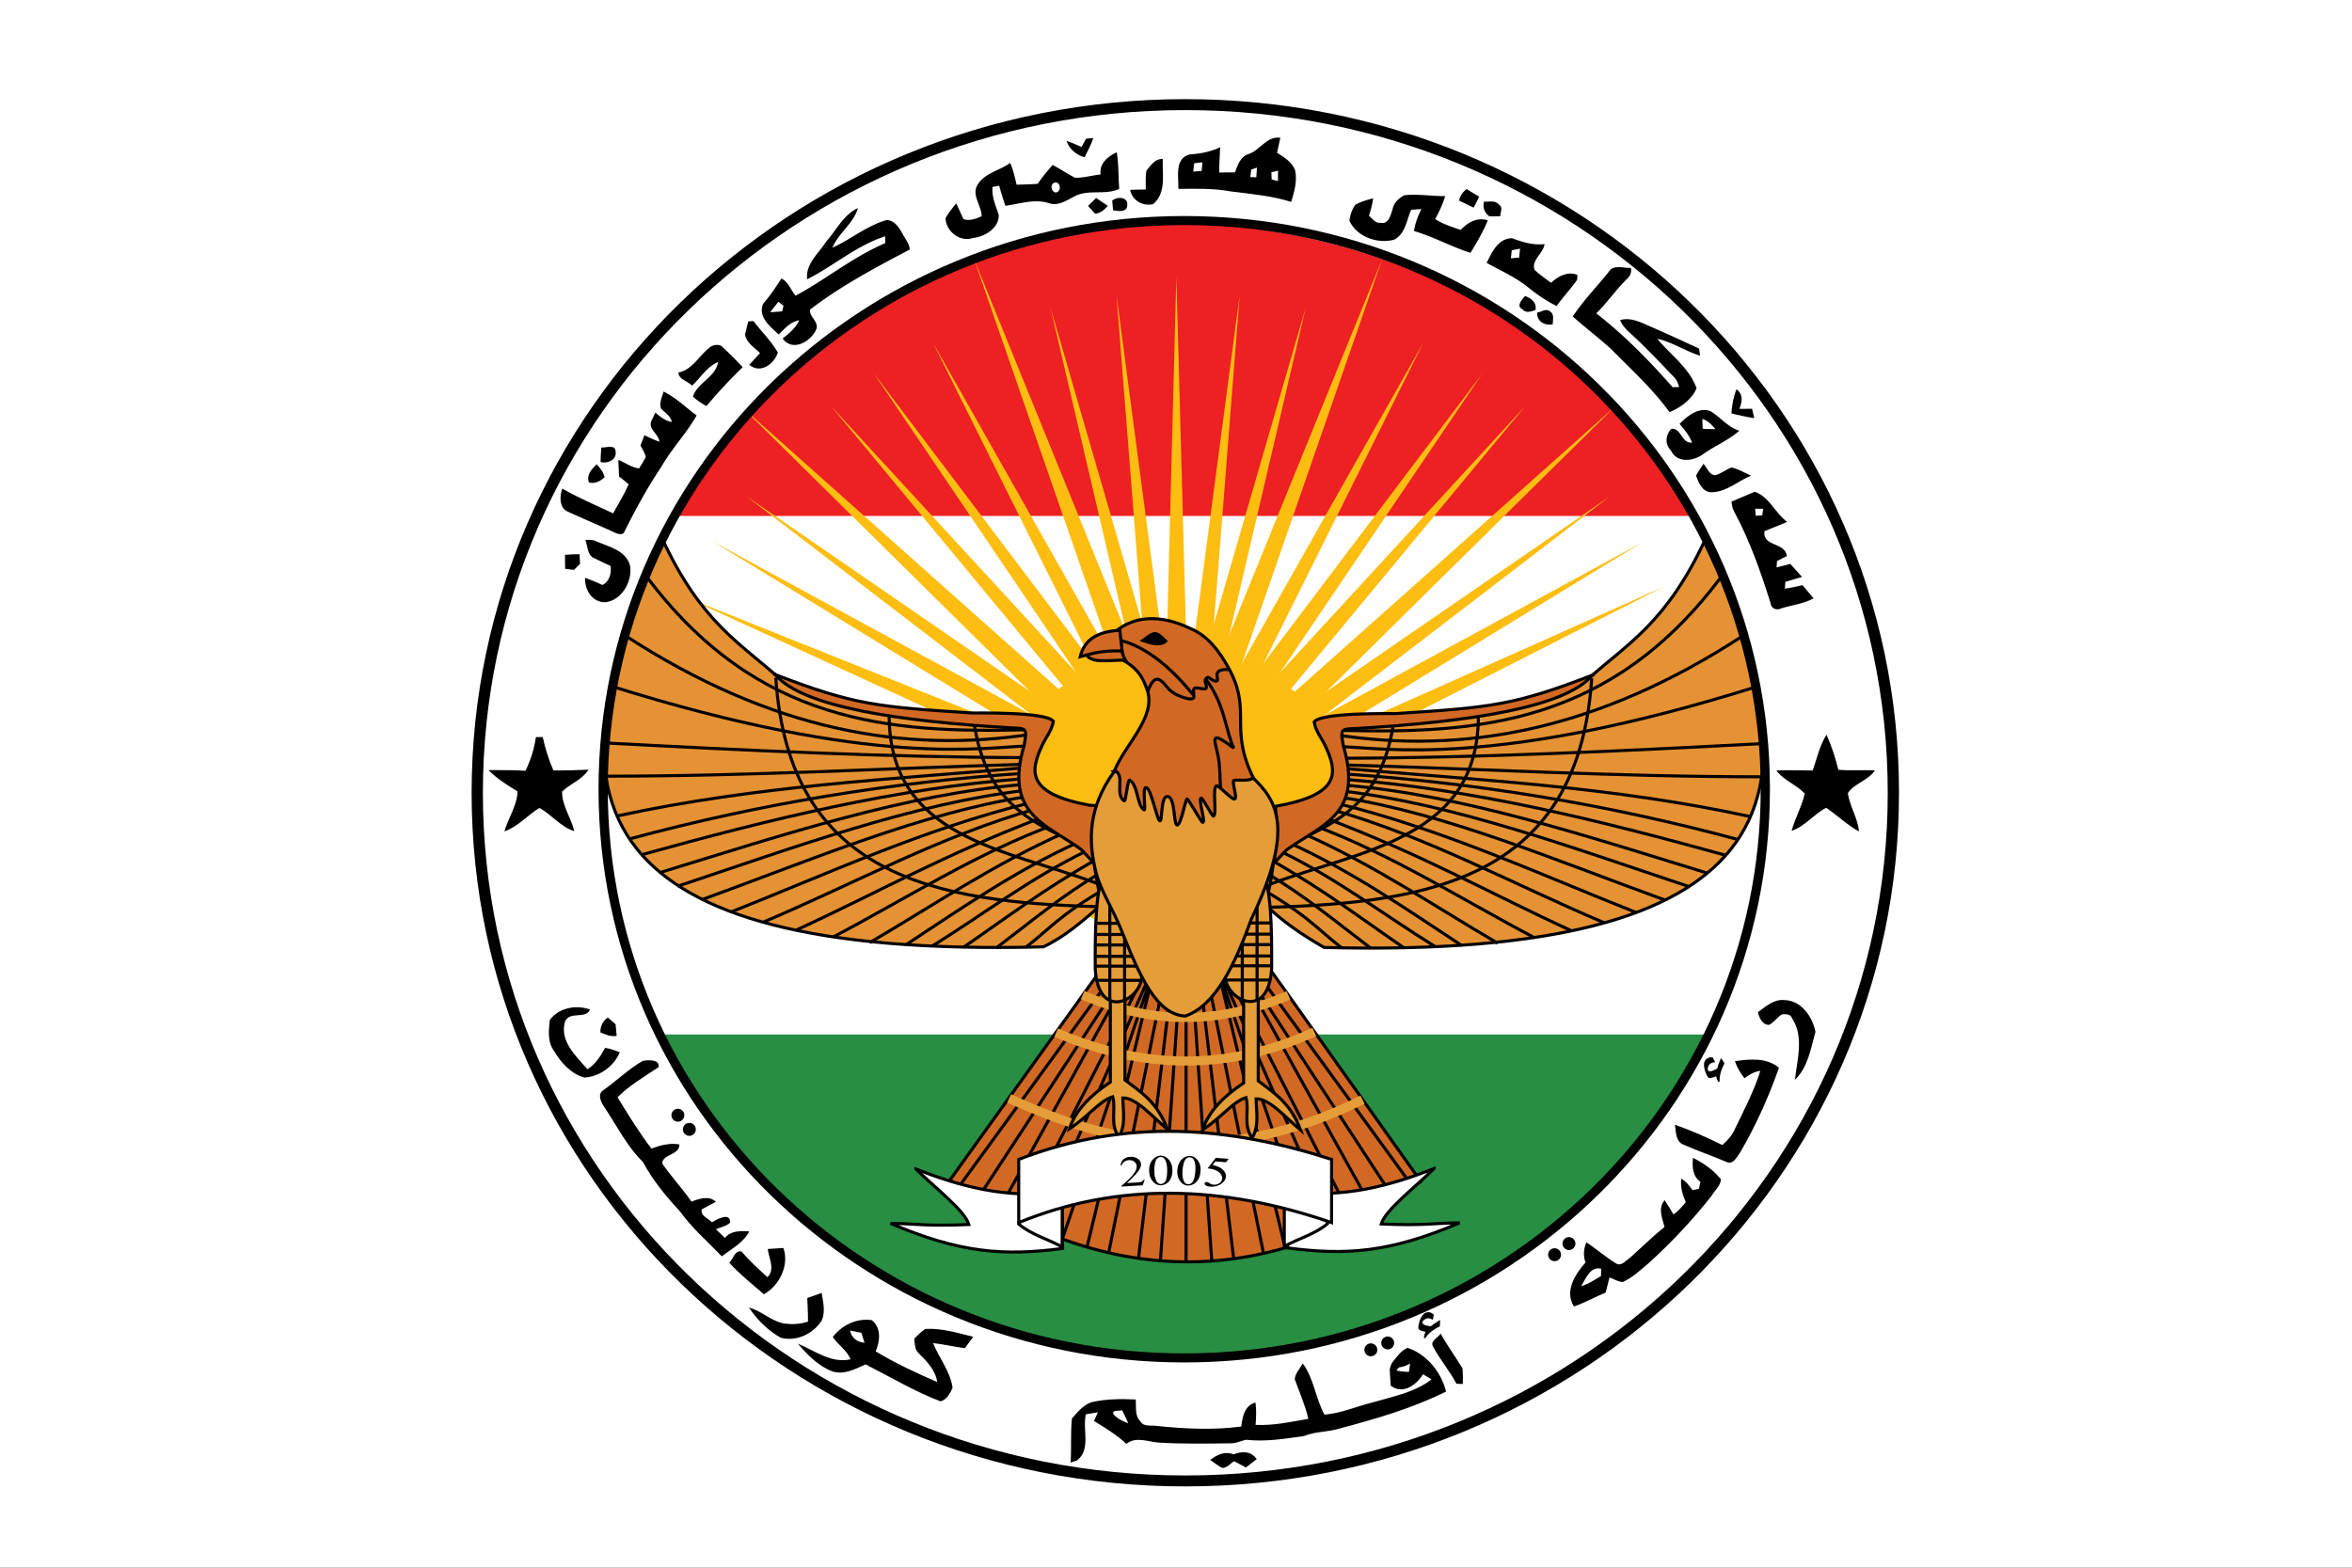 <svg xmlns="http://www.w3.org/2000/svg" width="3000" height="2000"><rect width="100%" height="100%" fill="#333333" stroke="none"/><svg viewBox="0 0 9 6" height="2000" width="3000"><path style="fill:#fff" d="M0 0h9v6H0z"/></svg><path transform="matrix(6.34 0 0 6.163 -3588.201 -8233.504)" d="M946.881 1500.066c0 78.673-63.778 142.45-142.451 142.45-78.674 0-142.451-63.777-142.451-142.45 0-78.674 63.777-142.451 142.45-142.451 78.674 0 142.452 63.777 142.452 142.45z" style="fill:#fff;stroke:#000;stroke-width:2.266;stroke-linecap:square;stroke-miterlimit:4;stroke-opacity:1;stroke-dasharray:none"/><path d="M2278.643 1375.695h-332.147c28.524-45.176 64.17-90.468 161.446-95.905 71.417-.37 124.548 34.52 149.955 65.293 9.222 11.17 16.013 21.994 20.746 30.612z" style="fill:#ed2024;fill-opacity:1;stroke:none" transform="matrix(3.889 0 0 3.889 -6706.932 -4691.845)"/><path d="M1946.458 1376.109h331.798c45.473 83.902 21.96 124.142 6.823 169.684h-344.307c-20.963-48.718-30.422-101.383 5.686-169.684z" style="fill:#fff;stroke:none" transform="matrix(3.889 0 0 3.889 -6706.932 -4691.845)"/><path d="M1940.323 1545.793h344.456c-29.61 50.326-66.462 96.593-167.589 106.838-70.868-1.09-128.889-38.639-155.662-72.737-9.688-12.339-16.292-24.501-21.205-34.101z" style="fill:#278e43;fill-opacity:1;stroke:none" transform="matrix(3.889 0 0 3.889 -6706.932 -4691.845)"/><g style="fill:#febd11;fill-opacity:1"><g style="fill:#febd11;fill-opacity:1"><path d="M749.233 331.67c10.472 1.935 19.372 10.978 25.292 18.376" style="fill:#febd11;fill-opacity:1;stroke:#000;stroke-width:1px;stroke-linecap:butt;stroke-linejoin:miter;stroke-opacity:1" transform="matrix(4.019 0 0 3.889 -1601.236 -478.536)"/><path d="M759.66 348.778c1.446-3.792 2.506-4.343 3.697-3.87.825.327 1.629 1.283 2.467 2.325 1.456 1.809 3.07 2.675 4.978 3.358.898.321 2.882 1.018 3.639.405.538-.435-.303-2.623.26-3.173.749-.729 3.84.823 3.968-.307.154-1.36-1.197-2.397.35-3.36.446-.277 2.085 1.685 3.071 1.15.77-.417-1.091-2.725 1.269-3.494.864-.281 1.835-.27 2.853-.183M758.097 332.067c3.942-3.004 4.088-3.105 7.396.204-1.231 1.22-3.658 1.192-7.396-.204z" style="fill:#febd11;fill-opacity:1;stroke:#000;stroke-width:1px;stroke-linecap:butt;stroke-linejoin:miter;stroke-opacity:1" transform="matrix(4.019 0 0 3.889 -1601.236 -478.536)"/><path d="M778.238 344.451c6.466 8.223 6.617 17.409 9.329 22.918-7.732-5.854-6.434-3.37-5.205 2.056.78 3.441.75 9.434.873 10.858" style="fill:#febd11;fill-opacity:1;stroke:#000;stroke-width:1px;stroke-linecap:butt;stroke-linejoin:miter;stroke-opacity:1" transform="matrix(4.019 0 0 3.889 -1601.236 -478.536)"/><path d="m707.59 208.162 46.563 138.828 7.182-2.394z" style="fill:#febd11;fill-opacity:1;stroke:none" transform="matrix(4.019 0 0 3.889 -1601.236 -478.536)"/><path d="m731.754 223.738 32.266 142.829 7.388-1.655z" style="fill:#febd11;fill-opacity:1;stroke:none" transform="matrix(4.019 0 0 3.889 -1601.236 -478.536)"/><path d="m752.76 219.881 11.078 146.009 7.55-.559z" style="fill:#febd11;fill-opacity:1;stroke:none" transform="matrix(4.019 0 0 3.889 -1601.236 -478.536)"/><path d="m771.754 213.807-3.7 146.382 7.568.205zM694.508 235.483l63.588 131.9 6.826-3.274z" style="fill:#febd11;fill-opacity:1;stroke:none" transform="matrix(4.019 0 0 3.889 -1601.236 -478.536)"/><path d="m675.726 245.505 80.181 122.524 6.343-4.134z" style="fill:#febd11;fill-opacity:1;stroke:none" transform="matrix(4.019 0 0 3.889 -1601.236 -478.536)"/><path d="m662.1 256.182 91.586 114.25 5.916-4.725zM633.645 256.368l102.471 104.599 5.418-5.288z" style="fill:#febd11;fill-opacity:1;stroke:none" transform="matrix(4.019 0 0 3.889 -1601.236 -478.536)"/><path d="m635.276 285.813 114.768 90.937 4.712-5.925z" style="fill:#febd11;fill-opacity:1;stroke:none" transform="matrix(4.019 0 0 3.889 -1601.236 -478.536)"/><path d="m624.935 300.856 123.775 78.236 4.057-6.392z" style="fill:#febd11;fill-opacity:1;stroke:none" transform="matrix(4.019 0 0 3.889 -1601.236 -478.536)"/><path d="m615.147 318.578 132.259 62.839 3.262-6.833z" style="fill:#febd11;fill-opacity:1;stroke:none" transform="matrix(4.019 0 0 3.889 -1601.236 -478.536)"/><path d="M795.376 331.726c-10.473 1.935-19.372 10.978-25.292 18.377" style="fill:#febd11;fill-opacity:1;stroke:#000;stroke-width:1px;stroke-linecap:butt;stroke-linejoin:miter;stroke-opacity:1" transform="matrix(4.019 0 0 3.889 -1601.236 -478.536)"/><path d="M784.95 348.834c-1.447-3.792-2.508-4.343-3.699-3.87-.824.327-1.628 1.284-2.467 2.326-1.455 1.808-3.069 2.674-4.977 3.357-.898.322-2.882 1.018-3.639.406-.538-.435.303-2.623-.261-3.174-.748-.729-3.84.823-3.967-.307-.154-1.36 1.197-2.397-.35-3.359-.447-.277-2.085 1.685-3.071 1.15-.77-.418 1.09-2.725-1.269-3.494-.864-.282-1.835-.27-2.854-.183M786.512 332.123c-3.942-3.004-4.088-3.104-7.397.204 1.232 1.22 3.659 1.192 7.397-.204z" style="fill:#febd11;fill-opacity:1;stroke:#000;stroke-width:1px;stroke-linecap:butt;stroke-linejoin:miter;stroke-opacity:1" transform="matrix(4.019 0 0 3.889 -1601.236 -478.536)"/><path d="m837.02 208.219-46.564 138.827-7.183-2.394z" style="fill:#febd11;fill-opacity:1;stroke:none" transform="matrix(4.019 0 0 3.889 -1601.236 -478.536)"/><path d="m812.855 223.794-32.266 142.83-7.388-1.655z" style="fill:#febd11;fill-opacity:1;stroke:none" transform="matrix(4.019 0 0 3.889 -1601.236 -478.536)"/><path d="M791.848 219.938 780.77 365.946l-7.55-.558z" style="fill:#febd11;fill-opacity:1;stroke:none" transform="matrix(4.019 0 0 3.889 -1601.236 -478.536)"/><path d="m850.101 235.54-63.588 131.9-6.826-3.275z" style="fill:#febd11;fill-opacity:1;stroke:none" transform="matrix(4.019 0 0 3.889 -1601.236 -478.536)"/><path d="m868.883 245.561-80.181 122.524-6.343-4.133z" style="fill:#febd11;fill-opacity:1;stroke:none" transform="matrix(4.019 0 0 3.889 -1601.236 -478.536)"/><path d="m882.51 256.239-91.588 114.25-5.916-4.725zM910.964 256.425 808.493 361.023l-5.418-5.288z" style="fill:#febd11;fill-opacity:1;stroke:none" transform="matrix(4.019 0 0 3.889 -1601.236 -478.536)"/><path d="m909.333 285.87-114.768 90.937-4.713-5.926z" style="fill:#febd11;fill-opacity:1;stroke:none" transform="matrix(4.019 0 0 3.889 -1601.236 -478.536)"/><path d="m919.674 300.913-123.776 78.236-4.057-6.393z" style="fill:#febd11;fill-opacity:1;stroke:none" transform="matrix(4.019 0 0 3.889 -1601.236 -478.536)"/><path d="m926.764 315.352-129.763 68.17-3.52-6.694z" style="fill:#febd11;fill-opacity:1;stroke:none" transform="matrix(4.019 0 0 3.889 -1601.236 -478.536)"/></g><path style="fill:#febd11;fill-opacity:1;stroke:none" d="M873.628 388.318c0 25.946-34.032 46.978-76.013 46.978-41.98 0-76.012-21.032-76.012-46.978 0-25.945 34.032-46.978 76.012-46.978 41.98 0 76.013 21.033 76.013 46.978z" transform="matrix(2.989 0 0 3.784 -885.75 -455.827)"/></g><path d="M640.613 344.73c-12.805-11.718-25.61-18.326-38.414-46.424-17.52 40.125-27.898 77.398-7.748 102.478 17.09 21.273 56.144 33.774 131.43 31.806 6.939-3.323 13.019-8.651 19.051-14.09-3.158-11.718-3.344-20.877-3.563-31.336-10.48 5.935-13.848-4.134-19.88-8.206l1.733-15.72-3.12-4.623c-31.473.64-58.491-3.436-79.49-13.886z" style="fill:#e59234;fill-opacity:1;stroke:#000;stroke-width:1px;stroke-linecap:butt;stroke-linejoin:miter;stroke-opacity:1" transform="matrix(3.937 0 0 3.889 -1526.953 -474.386)"/><path d="M703.383 358.95c4.15 27.874 20.195 33.328 35.308 40.54M639.19 344.282c4.206 65.24 51.69 73.675 104.49 75.13" style="fill:none;stroke:#000;stroke-width:1px;stroke-linecap:butt;stroke-linejoin:miter;stroke-opacity:1" transform="matrix(3.937 0 0 3.889 -1526.953 -474.386)"/><path d="M675.921 355.845c-.524 41.148 37.726 44.569 67.674 56.068" style="fill:none;stroke:#000;stroke-width:1px;stroke-linecap:butt;stroke-linejoin:miter;stroke-opacity:1" transform="matrix(3.937 0 0 3.889 -1526.953 -474.386)"/><path d="M596.886 310.53c36.096 49.216 79.476 51.924 123.446 50.859" style="fill:none;stroke:#000;stroke-width:1px;stroke-linecap:butt;stroke-linejoin:miter;stroke-opacity:1" transform="matrix(3.937 0 0 3.889 -1526.953 -474.386)"/><path d="M589.951 330.18c47.849 31.69 91.383 39.06 132.462 32.596" style="fill:none;stroke:#000;stroke-width:1px;stroke-linecap:butt;stroke-linejoin:miter;stroke-opacity:1" transform="matrix(3.937 0 0 3.889 -1526.953 -474.386)"/><path d="M585.097 346.825c86.19 27.504 122.184 20.092 135.698 19.88" style="fill:none;stroke:#000;stroke-width:1px;stroke-linecap:butt;stroke-linejoin:miter;stroke-opacity:1" transform="matrix(3.937 0 0 3.889 -1526.953 -474.386)"/><path d="M582.91 365.653c46.81 2.502 93.43 4.79 138.116 4.867M583.891 376.605c48.09-.011 90.998-2.614 136.492-3.924M587.65 389.682c45.689-10.001 88.656-12.019 132.243-15.856M591.737 397.201c42.497-11.626 85.223-18.669 128.156-21.577" style="fill:none;stroke:#000;stroke-width:1px;stroke-linecap:butt;stroke-linejoin:miter;stroke-opacity:1" transform="matrix(3.937 0 0 3.889 -1526.953 -474.386)"/><path d="M595.497 402.432c41.41-11.61 82.822-22.011 124.232-25.01" style="fill:none;stroke:#000;stroke-width:1px;stroke-linecap:butt;stroke-linejoin:miter;stroke-opacity:1" transform="matrix(3.937 0 0 3.889 -1526.953 -474.386)"/><path d="M601.741 408.201c39.738-12.35 79.646-25.758 117.898-28.896" style="fill:none;stroke:#000;stroke-width:1px;stroke-linecap:butt;stroke-linejoin:miter;stroke-opacity:1" transform="matrix(3.937 0 0 3.889 -1526.953 -474.386)"/><path d="M607.405 412.709c38.018-12.854 76.334-27.147 112.58-31.44M615.265 417.101c35.414-13.012 71.388-28.545 105.067-33.75M624.627 421.176c31.843-12.744 62.117-27.104 97.092-35.861M635.133 424.485c29.6-12.671 57.583-28.365 88.551-37.205M645.895 427.042c26.581-12.33 46.958-24.348 79.754-36.988M657.685 429.411c23.778-12.665 46.623-27.57 71.779-36.93M669.628 431.201c20.696-12.247 39.847-25.564 63.097-36.043M681.315 431.937c17.974-11.964 35.556-24.37 55.893-33.676M689.979 432.264c16.718-10.505 31.234-21.906 49.693-31.058M699.95 432.754c13.757-9.53 25.888-18.958 42.828-28.688" style="fill:none;stroke:#000;stroke-width:1px;stroke-linecap:butt;stroke-linejoin:miter;stroke-opacity:1" transform="matrix(3.937 0 0 3.889 -1526.953 -474.386)"/><path d="M639.018 343.27c8.751 10.66 40.109 15.294 75.982 17.454 5.504.273 5.694-.1 4.627 5.846-6.522 22.358 7.072 25.79 18.207 33.856.729.527 3.7 4.022 4.402 4.596-1.279-6.884 5.318-13.117 5.548-18.493-.748-.004-6.807-.357-7.139-.42-20.241-3.893-19.253-10.998-14.923-20.105 1.02-2.146 2.86-4.326 3.395-7.39-2.126-3.234-25.657-2.698-26.334-2.743-31.014-2.03-38.326-2.679-63.765-12.6z" style="fill:#d16925;fill-opacity:1;stroke:#000;stroke-width:1px;stroke-linecap:butt;stroke-linejoin:miter;stroke-opacity:1" transform="matrix(3.937 0 0 3.889 -1526.953 -474.386)"/><path d="M710.657 432.918c11.144-8.54 21.647-17.481 34.409-25.01M720.056 432.836c8.767-6.842 11.357-11.326 30.976-22.313" style="fill:none;stroke:#000;stroke-width:1px;stroke-linecap:butt;stroke-linejoin:miter;stroke-opacity:1" transform="matrix(3.937 0 0 3.889 -1526.953 -474.386)"/><path d="M640.613 344.73c-12.805-11.718-25.61-18.326-38.414-46.424-17.52 40.125-27.898 77.398-7.748 102.478 17.09 21.273 56.144 33.774 131.43 31.806 7.145-4.167 13.748-8.696 19.051-14.09-3.158-11.718-3.344-20.877-3.563-31.336-10.48 5.935-13.848-4.134-19.88-8.206l1.733-15.72-3.12-4.623c-31.473.64-58.491-3.436-79.49-13.886z" style="fill:#e59234;fill-opacity:1;stroke:#000;stroke-width:1px;stroke-linecap:butt;stroke-linejoin:miter;stroke-opacity:1" transform="matrix(-3.937 0 0 3.889 4546.742 -473.591)"/><path d="M703.383 358.95c4.15 27.874 20.195 33.328 35.308 40.54M639.19 344.282c4.206 65.24 51.69 73.675 104.49 75.13" style="fill:none;stroke:#000;stroke-width:1px;stroke-linecap:butt;stroke-linejoin:miter;stroke-opacity:1" transform="matrix(-3.937 0 0 3.889 4546.742 -473.591)"/><path d="M675.921 355.845c-.524 41.148 37.726 44.569 67.674 56.068" style="fill:none;stroke:#000;stroke-width:1px;stroke-linecap:butt;stroke-linejoin:miter;stroke-opacity:1" transform="matrix(-3.937 0 0 3.889 4546.742 -473.591)"/><path d="M596.886 310.53c36.096 49.216 79.476 51.924 123.446 50.859" style="fill:none;stroke:#000;stroke-width:1px;stroke-linecap:butt;stroke-linejoin:miter;stroke-opacity:1" transform="matrix(-3.937 0 0 3.889 4546.742 -473.591)"/><path d="M589.951 330.18c47.849 31.69 91.383 39.06 132.462 32.596" style="fill:none;stroke:#000;stroke-width:1px;stroke-linecap:butt;stroke-linejoin:miter;stroke-opacity:1" transform="matrix(-3.937 0 0 3.889 4546.742 -473.591)"/><path d="M585.097 346.825c86.19 27.504 122.184 20.092 135.698 19.88" style="fill:none;stroke:#000;stroke-width:1px;stroke-linecap:butt;stroke-linejoin:miter;stroke-opacity:1" transform="matrix(-3.937 0 0 3.889 4546.742 -473.591)"/><path d="M582.91 365.653c46.81 2.502 93.43 4.79 138.116 4.867M583.891 376.605c48.09-.011 90.998-2.614 136.492-3.924M587.65 389.682c45.689-10.001 88.656-12.019 132.243-15.856M591.737 397.201c42.497-11.626 85.223-18.669 128.156-21.577" style="fill:none;stroke:#000;stroke-width:1px;stroke-linecap:butt;stroke-linejoin:miter;stroke-opacity:1" transform="matrix(-3.937 0 0 3.889 4546.742 -473.591)"/><path d="M595.497 402.432c41.41-11.61 82.822-22.011 124.232-25.01" style="fill:none;stroke:#000;stroke-width:1px;stroke-linecap:butt;stroke-linejoin:miter;stroke-opacity:1" transform="matrix(-3.937 0 0 3.889 4546.742 -473.591)"/><path d="M601.741 408.201c39.738-12.35 79.646-25.758 117.898-28.896" style="fill:none;stroke:#000;stroke-width:1px;stroke-linecap:butt;stroke-linejoin:miter;stroke-opacity:1" transform="matrix(-3.937 0 0 3.889 4546.742 -473.591)"/><path d="M607.405 412.709c38.018-12.854 76.334-27.147 112.58-31.44M615.265 417.101c35.414-13.012 71.388-28.545 105.067-33.75M624.627 421.176c31.843-12.744 62.117-27.104 97.092-35.861M635.133 424.485c29.6-12.671 57.583-28.365 88.551-37.205M645.895 427.042c26.581-12.33 46.958-24.348 79.754-36.988M657.685 429.411c23.778-12.665 46.623-27.57 71.779-36.93M669.628 431.201c20.696-12.247 39.847-25.564 63.097-36.043M681.315 431.937c17.974-11.964 35.556-24.37 55.893-33.676M689.979 432.264c16.718-10.505 31.234-21.906 49.693-31.058M699.95 432.754c13.757-9.53 25.888-18.958 42.828-28.688" style="fill:none;stroke:#000;stroke-width:1px;stroke-linecap:butt;stroke-linejoin:miter;stroke-opacity:1" transform="matrix(-3.937 0 0 3.889 4546.742 -473.591)"/><path d="M639.018 343.27c8.751 10.66 40.109 15.294 75.982 17.454 5.504.273 5.694-.1 4.627 5.846-6.522 22.358 7.072 25.79 18.207 33.856.729.527 3.7 4.022 4.402 4.596-1.279-6.884-.808-13.349-.578-18.724-21.286-3.85-20.337-11.038-15.936-20.294 1.02-2.146 2.86-4.326 3.395-7.39-2.126-3.234-25.657-2.698-26.334-2.743-31.014-2.03-38.326-2.679-63.765-12.6z" style="fill:#d16925;fill-opacity:1;stroke:#000;stroke-width:1px;stroke-linecap:butt;stroke-linejoin:miter;stroke-opacity:1" transform="matrix(-3.937 0 0 3.889 4546.742 -473.591)"/><path d="M710.657 432.918c11.144-8.54 21.647-17.481 34.409-25.01M720.056 432.836c8.767-6.842 11.357-11.326 30.976-22.313" style="fill:none;stroke:#000;stroke-width:1px;stroke-linecap:butt;stroke-linejoin:miter;stroke-opacity:1" transform="matrix(-3.937 0 0 3.889 4546.742 -473.591)"/><path d="m695.597 509.108 56.943-80.284 39.018.079 56.612 80.667c-48.768 34.171-99.49 36.245-152.573-.462z" style="fill:#d16925;fill-opacity:1;stroke:#000;stroke-width:1px;stroke-linecap:butt;stroke-linejoin:miter;stroke-opacity:1" transform="matrix(3.937 0 0 3.889 -1526.953 -474.386)"/><path d="M772.115 535.924V435.595M780.437 535.808l-6.111-89.731M787.567 535.164l-11.443-96.607M797.21 533.203l-19.615-97.915M804.24 531.404l-22.558-94.481M845.433 511.135l-62.607-87.126M839.711 515.548l-59.99-92.847M833.173 519.799 776.94 416.98M826.307 522.577 774.49 419.76M820.26 525.52 774 419.595M812.25 528.789l-36.29-108.213M763.808 535.536l6.11-89.732M756.678 534.892l11.443-96.607M747.034 532.93l19.615-97.914M740.005 531.132l22.558-94.482M698.812 510.863l62.607-87.126M704.533 515.276l59.991-92.847M711.358 519.118l55.945-102.41M717.937 522.305l51.818-102.818M723.985 525.247l46.26-105.924M731.995 528.517l36.289-108.213" style="fill:none;stroke:#000;stroke-width:1px;stroke-linecap:butt;stroke-linejoin:miter;stroke-opacity:1" transform="matrix(3.937 0 0 3.889 -1526.953 -474.386)"/><path style="fill:none;stroke:#e59d39;stroke-width:3;stroke-linecap:butt;stroke-linejoin:miter;stroke-miterlimit:4;stroke-opacity:1;stroke-dasharray:none" d="M1156.44 925.951c23.86 10.211 51.65 14.515 83.647-.235M1165.037 913.636c18.437 7.895 40.008 11.486 66.662.068M1141.213 947.524c32.585 14.964 68.733 23.397 114.492.414" transform="matrix(3.937 0 0 3.889 -3205.814 -2283.595)"/><path style="fill:#e59d39;fill-opacity:1;stroke:#000;stroke-width:1px;stroke-linecap:butt;stroke-linejoin:miter;stroke-opacity:1" d="M1174.004 914.886v27.279c-6.712 4.53-11.449 9.553-13.234 15.315 5.999-3.897 9.724-9.18 14.011-10.509 1.139 4.254-1.037 8.97 1.998 13.225 2.292-3.906 1.372-8.326 1.27-12.83 4.347-.095 9.54 6.156 14.45 10.287-3.317-8.99-8.663-12.228-13.756-16.182v-29.706z" transform="matrix(3.937 0 0 3.889 -3205.814 -2283.595)"/><path d="M1763.145 418.356c-3.828 6.6-3.789 21.105-3.76 34 1.002 17.574 15.13 10.278 15.067 2.215-.037-4.8.148-11.211.404-15.77l-2.72-20.609z" style="fill:#e59d39;fill-opacity:1;stroke:#000;stroke-width:1px;stroke-linecap:butt;stroke-linejoin:miter;stroke-opacity:1" transform="matrix(3.937 0 0 3.889 -5529.7 -523.147)"/><path d="M1759.467 444.51h15.12M1759.304 451.457h14.956M1759.957 456.116h14.385M1759.794 437.4h14.712M1759.538 441.073h15.141M1759.422 448.24h14.853M1764.103 462.63v-44.27M1768.9 462.514V418.36" style="fill:none;stroke:#000;stroke-width:1px;stroke-linecap:butt;stroke-linejoin:miter;stroke-opacity:1" transform="matrix(3.937 0 0 3.889 -5529.7 -523.147)"/><path style="fill:#e59d39;fill-opacity:1;stroke:#000;stroke-width:1px;stroke-linecap:butt;stroke-linejoin:miter;stroke-opacity:1" d="M1217.184 915.178v27.278c-6.713 4.53-11.45 9.554-13.235 15.316 6-3.897 9.724-9.18 14.011-10.509 1.139 4.254-1.036 8.97 1.998 13.225 2.293-3.906 1.372-8.326 1.271-12.83 4.346-.095 9.539 6.156 14.448 10.287-3.316-8.99-8.661-12.228-13.754-16.182v-29.706z" transform="matrix(3.937 0 0 3.889 -3205.814 -2283.595)"/><path d="M1763.145 418.356c-3.828 6.6-3.789 21.105-3.76 34 1.002 17.574 15.13 10.278 15.067 2.215-.037-4.8.148-11.211.404-15.77l-2.72-20.609z" style="fill:#e59d39;fill-opacity:1;stroke:#000;stroke-width:1px;stroke-linecap:butt;stroke-linejoin:miter;stroke-opacity:1" transform="matrix(-3.937 0 0 3.889 8548.684 -523.596)"/><path d="M1759.467 444.51h15.12M1759.304 451.457h14.956M1759.957 456.116h14.385M1759.794 437.4h14.712M1759.538 441.073h15.141M1759.422 448.24h14.853M1764.103 462.63v-44.27M1768.9 462.514V418.36" style="fill:none;stroke:#000;stroke-width:1px;stroke-linecap:butt;stroke-linejoin:miter;stroke-opacity:1" transform="matrix(-3.937 0 0 3.889 8548.684 -523.596)"/><path style="fill:#e59d39;fill-opacity:1;stroke:#000;stroke-width:1px;stroke-linecap:butt;stroke-linejoin:miter;stroke-opacity:1" d="M1175.175 840.402h42.986c8.6 8.037 16.87 15.868 1.583 48.19-5.452 15.18-11.656 28.427-21.441 31.907-9.399-.421-14.802-13.154-20.891-28.546-2.578-6.516-6.666-12.831-8.104-18.76-2.476-10.212-2.554-20.976 5.867-32.79z" transform="matrix(3.937 0 0 3.889 -3205.814 -2283.595)"/><path style="fill:#d16925;fill-opacity:1;stroke:#000;stroke-width:1px;stroke-linecap:butt;stroke-linejoin:miter;stroke-opacity:1" d="M1175.378 839.981c3.242-8.41 13.776-17.698 10.517-26.603-1.28-3.5-2.611-7.172-9.432-10.477l-1.427-7.942c7.841-7.28 17.774-5.024 24.69-1.683 5.937 2.404 9.602 7.666 12.444 12.769 7.997 14.495.03 19.65 8.201 36.388-1.866 1.11-3.971.512-6.236.744-1.02.105 1.186 5.755.163 6.134-.931.346-5.099-4.586-5.9-4.314-1.416.48.17 8.858-.895 9.9-.484.472-3.396-5.953-4.081-5.863-1.037.135 1.586 7.9.51 7.927-.456.01-4.593-7.672-5.056-7.682-.528-.011-1.994 8.789-3.26 8.557-1.136-.21-.588-8.603-2.806-9.31-2.717-.865-1.787 8.624-2.807 7.93-.944-.644-2.666-9.885-4.167-10.816-1.755-1.088-.136 7.662-.901 7.223-2.308-1.327-1.96-8.35-4.689-9.75-.625-.322-1.204 7.186-1.751 6.806-3.212-2.229.51-8.528-3.117-9.938z" transform="matrix(3.937 0 0 3.889 -3205.814 -2283.595)"/><path style="fill:#d16925;fill-opacity:1;stroke:#000;stroke-width:1px;stroke-linecap:butt;stroke-linejoin:miter;stroke-opacity:1" d="M1166.209 801.72c1.14 3.326 8.074 1.914 12.71 2.043-1.089-1.798-1.268-3.423-1.39-4.904z" transform="matrix(3.937 0 0 3.889 -3205.814 -2283.595)"/><path style="fill:none;stroke:#000;stroke-width:1px;stroke-linecap:butt;stroke-linejoin:miter;stroke-opacity:1" d="M1175.688 796.915c10.473 1.935 19.372 10.978 25.292 18.377" transform="matrix(3.937 0 0 3.889 -3205.814 -2283.595)"/><path style="fill:#d16925;fill-opacity:1;stroke:#000;stroke-width:1px;stroke-linecap:butt;stroke-linejoin:miter;stroke-opacity:1" d="M1164.247 802.619c3.778-1.046 7.028-2.109 13.568-1.88l-.736-6.784c-6.622.348-11.429 2.662-12.832 8.664z" transform="matrix(3.937 0 0 3.889 -3205.814 -2283.595)"/><path style="fill:none;stroke:#000;stroke-width:1px;stroke-linecap:butt;stroke-linejoin:miter;stroke-opacity:1" d="M1186.115 814.023c1.446-3.791 2.507-4.343 3.698-3.87.824.327 1.628 1.284 2.467 2.326 1.456 1.808 3.069 2.675 4.977 3.358.899.321 2.882 1.017 3.639.405.538-.435-.303-2.623.261-3.173.748-.73 3.84.823 3.968-.308.153-1.36-1.198-2.397.35-3.359.446-.277 2.085 1.685 3.07 1.15.771-.417-1.09-2.725 1.27-3.494.863-.282 1.835-.27 2.853-.183" transform="matrix(3.937 0 0 3.889 -3205.814 -2283.595)"/><path style="fill:#000;stroke:#000;stroke-width:1px;stroke-linecap:butt;stroke-linejoin:miter;stroke-opacity:1" d="M1184.552 797.312c3.942-3.004 4.088-3.104 7.397.205-1.232 1.219-3.659 1.191-7.397-.205z" transform="matrix(3.937 0 0 3.889 -3205.814 -2283.595)"/><path style="fill:none;stroke:#000;stroke-width:1px;stroke-linecap:butt;stroke-linejoin:miter;stroke-opacity:1" d="M1204.694 809.697c6.466 8.223 6.617 17.408 9.328 22.918-7.732-5.854-6.434-3.37-5.205 2.055.78 3.442.75 9.435.873 10.858" transform="matrix(3.937 0 0 3.889 -3205.814 -2283.595)"/><path d="M2194.959 1589.774c-13.981 5.435-29.347 9.966-47.939 7.481l-.15 18.555c19.168 2.522 33.65 1.524 56.436-8.23-8.618.076-11.52 1.007-25.689.375 1.375-4.628 11.092-12.028 17.342-18.18zM2025.016 1589.956c13.981 5.436 29.347 9.966 47.938 7.481l.152 18.556c-19.17 2.52-33.65 1.523-56.437-8.23 8.618.075 11.52 1.006 25.689.374-1.375-4.628-11.093-12.028-17.342-18.18z" style="fill:#fff;stroke:#000;stroke-width:1.006px;stroke-linecap:butt;stroke-linejoin:miter;stroke-opacity:1" transform="matrix(3.889 0 0 3.889 -6706.932 -4691.845)"/><path d="M2058.778 1608.036c3.983 3.388 9.278 4.787 14.185 7.436v-14.17c-5.192.334-13.798 1.666-14.185 6.734zM2160 1607.854c-3.984 3.388-9.28 4.787-14.186 7.436v-14.17c5.192.334 13.798 1.666 14.185 6.734z" style="fill:#fff;stroke:#000;stroke-width:1px;stroke-linecap:butt;stroke-linejoin:miter;stroke-opacity:1" transform="matrix(3.889 0 0 3.889 -6706.932 -4691.845)"/><path d="M2058.709 1586.773c35.981-13.883 69.761-10.567 102.613 0v20.73c-35.857-12.374-70.184-13.294-102.613 0z" style="fill:#fff;fill-opacity:1;stroke:#000;stroke-width:1.006;stroke-opacity:1" transform="matrix(3.889 0 0 3.889 -6706.932 -4691.845)"/><g style="font-size:14.145px;font-style:normal;font-weight:400;line-height:125%;letter-spacing:0;word-spacing:0;fill:#000;fill-opacity:1;stroke:none;font-family:Sans"><path style="font-size:16px;fill:#000;font-family:Times new Roman;-inkscape-font-specification:Times new Roman" d="m2048.51 1929.671-.594 2.087-6.233.45-.021-.288c1.713-1.805 2.905-3.265 3.577-4.378.671-1.114.976-2.11.912-2.988-.048-.67-.293-1.206-.735-1.607-.441-.402-.948-.582-1.519-.54a2.31 2.31 0 0 0-1.366.556c-.39.334-.664.801-.819 1.402l-.288.021c.06-.97.34-1.732.841-2.285.5-.553 1.154-.859 1.959-.917.857-.062 1.593.162 2.206.671.614.51.948 1.138 1.002 1.886a3.769 3.769 0 0 1-.258 1.633c-.324.869-.883 1.805-1.678 2.807-1.191 1.507-1.937 2.417-2.239 2.73l2.759-.198c.56-.041.953-.09 1.176-.148.223-.058.42-.157.593-.297.173-.14.318-.332.437-.576zM2049.837 1926.418c-.014-1.208.155-2.25.51-3.127.353-.877.83-1.533 1.429-1.967.465-.344.947-.52 1.447-.525.812-.01 1.546.395 2.202 1.216.82 1.016 1.24 2.402 1.261 4.157.015 1.229-.15 2.275-.494 3.139-.343.863-.788 1.492-1.333 1.887-.544.394-1.072.595-1.582.6-1.01.013-1.859-.573-2.545-1.758-.58-.998-.878-2.206-.895-3.622zm1.533.177c.018 1.458.212 2.646.582 3.563.306.773.754 1.156 1.342 1.148.281 0 .571-.133.87-.389.3-.256.524-.682.673-1.278.229-.898.333-2.162.314-3.793-.014-1.208-.152-2.214-.411-3.018-.195-.597-.442-1.019-.742-1.265a1.195 1.195 0 0 0-.777-.249c-.354 0-.667.167-.94.488-.369.437-.616 1.12-.74 2.048a18.955 18.955 0 0 0-.17 2.745zM2058.14 1926.363c.056-1.207.286-2.238.69-3.093.404-.854.918-1.481 1.541-1.88.484-.317.976-.464 1.475-.44.812.036 1.521.484 2.128 1.34.76 1.063 1.099 2.47 1.019 4.224-.056 1.228-.282 2.263-.675 3.105-.393.842-.873 1.444-1.44 1.807-.566.362-1.105.532-1.615.508-1.009-.046-1.822-.68-2.438-1.903-.521-1.03-.75-2.253-.684-3.668zm1.521.265c-.067 1.457.058 2.654.375 3.592.261.789.685 1.197 1.273 1.224.281.013.578-.1.892-.339.313-.238.562-.65.745-1.237.28-.883.458-2.14.533-3.768.055-1.207-.023-2.22-.236-3.037-.16-.607-.383-1.043-.668-1.306a1.194 1.194 0 0 0-.76-.293c-.354-.016-.676.128-.967.433-.394.414-.68 1.082-.858 2.002-.178.92-.287 1.83-.329 2.73zM2073.293 1922.095l-.74 1.26-3.172-.32-.835 1.344c1.353.34 2.39.961 3.11 1.861.618.775.879 1.639.782 2.592a3.54 3.54 0 0 1-.493 1.505 4.176 4.176 0 0 1-.973 1.119 4.358 4.358 0 0 1-1.224.685 4.23 4.23 0 0 1-1.878.242c-.632-.064-1.08-.218-1.347-.462-.266-.245-.385-.496-.36-.755a.516.516 0 0 1 .218-.367.64.64 0 0 1 .468-.121c.135.013.25.045.348.097.097.052.258.176.484.371.362.31.742.484 1.14.524.607.061 1.163-.114 1.668-.526.505-.412.79-.948.857-1.606.064-.637-.08-1.252-.433-1.846-.354-.593-.876-1.076-1.566-1.45-.54-.29-1.297-.503-2.267-.637l2.435-3.892z" transform="matrix(4.325 -.021 .015 3.439 -7428.679 -5088.17)"/></g><path transform="matrix(5.203 0 0 5.093 -2674.942 -6632.96)" d="M946.881 1500.066c0 78.673-63.778 142.45-142.451 142.45-78.674 0-142.451-63.777-142.451-142.45 0-78.674 63.777-142.451 142.45-142.451 78.674 0 142.452 63.777 142.452 142.45z" style="fill:none;stroke:#000;stroke-width:2.266;stroke-linecap:square;stroke-miterlimit:4;stroke-opacity:1;stroke-dasharray:none"/><g style="fill:#000"><path d="M462.738 134.459c.6-.06 1.81-.17 2.41-.23-.7 2.26-1.85 4.32-2.9 6.42-2.71-.68-5.18-2.76-6.04-5.45 1.72.56 3.38 1.28 5.02 2.03.5-.92 1.01-1.85 1.51-2.77zM517.058 139.579c3.91-1.29 5.97-6.05 10.57-5.44-.33 1.68-.73 3.35-1.08 5.03 2.35 1.47 4.97 3.07 6.02 5.8.81 3.59-.27 7.19-1.29 10.61-6.54-2.03-13.36-2.65-20.12-3.49-5.79-1.09-11.72-.91-17.58-.86.11-3.92-1.35-10 3.59-11.47 3.58-.3 7.1-.84 10.36-2.45-.09 2.82-.32 5.63-.33 8.45 1.76.01 3.52-.01 5.29-.05.92-2.41 1.78-5.32 4.57-6.13m-18.21 3.1-.3 2.77 2.81-.21c.08-.97.16-1.94.25-2.9-.93.11-1.85.23-2.76.34m19.06 2.1-.3 2.5 2 .08c.07-1.08.15-2.16.22-3.23-.48.16-1.44.49-1.92.65m6.74.89c.02.81.06 1.61.09 2.42.53.14 1.58.41 2.1.55.02-1.17.03-2.34.04-3.51-.56.14-1.67.41-2.23.54z" style="fill:#000" transform="matrix(3.818 0 0 3.818 -381.443 -336.426)"/><path d="M467.618 146.409c-.56-3.59 2.4-6.07 5.37-7.4.69 4.04.5 8.16.84 12.23-4.77 2.2-10.37 0-15.04 2.53-2.66 1.39-5.52 3.36-8.65 2.17-4.8-1.46-9.59.34-14.35.93-.79-2.19-1.44-4.43-2.08-6.67l-2.22.36c-.33 3.3 1.08 6.3 2.08 9.35.13 4.43-4.62 7.3-8.62 7.73-4.38 1.49-9.03-2.24-9.15-6.64.97-1.78 2.29-3.34 3.56-4.92.87 1.73 1.57 3.55 2.47 5.28 2.08.66 4.14-.15 6.04-1-.06-3.66-3.66-7.3-1.22-10.73 2.41-3.78 7.28-4.53 10.73-7.07 1.03 2.32 1.58 4.81 2.15 7.27 2.36-.04 4.72-.12 7.07-.3 1.48-2.22 3.19-4.28 4.97-6.27 2.57 1.28 4.92 2.96 7.49 4.25 2.89.06 5.69-.8 8.56-1.1m-15.4 2.75c-1.76.44-1.02 3.67.77 3.21 1.59-.6 1.15-3.74-.77-3.21zM482.928 145.109c1.43-1.73 2.88-4.02 5.44-3.86-.23 5.11 1.28 11.44-3.32 15.12-3.48.67-6.84-1.24-7.59-4.8 1.73-.09 3.47-.11 5.21-.13.06-2.11-.16-4.25.26-6.33zM587.378 155.169c.26-1.62 1.23-2.89 2.49-3.89 1.39.86 2.79 1.72 4.2 2.56-.59 1.23-1.21 2.45-1.84 3.65-1.62-.78-3.23-1.56-4.85-2.32zM471.478 155.149c1.7-1.42 5.33-1.32 5.02 1.58-.11 2.47-3.07 1.9-4.74 1.66-.1-1.08-.19-2.16-.28-3.24zM565.098 158.179c.38-2.21 2.06-3.86 4-4.83 4.53-.47 9.07.33 13.61.3-.83 2.67-1.96 5.22-3.35 7.64 2.59 1.74 5.61 2.63 8.53 3.67 2.32-2.52 5.54-4.37 9.06-3.21-1.56 3.8-3.64 7.37-5.79 10.86-6.43-2.06-12.37-5.4-18.87-7.3.39-2.58 1.33-5.03 2.5-7.35-1.15.09-2.29.17-3.43.26-1.57 3.5-1.94 8.14-5.78 10.01-5.5 1.44-12.4-.97-14.85-6.35.22-1.88.84-3.79 1.97-5.33 1.81-1.09 3.89-1.58 5.9-2.19-.15 2.01-.77 3.93-1.36 5.85 1.17.94 2.13 2.56 3.86 2.35 2.65.6 3.39-2.49 4-4.38zM463.398 156.929c.9-.88 1.81-1.77 2.72-2.65 1.3.88 2.6 1.75 3.9 2.65-1.18 1.23-2.47 2.47-4.26 2.58-.79-.86-1.58-1.72-2.36-2.58zM595.688 155.509c1.7.04 3.76-.52 5.01 1 1.42.81.43 2.64.39 3.88-1.21 0-2.41.01-3.61.03-1.62-1.22-2.29-2.92-1.79-4.91zM375.958 168.789c3.39-3.8 5.76-8.95 10.58-11.15-1.52 5.19-6.48 8.34-8.56 13.26 6.18-2.82 11.54-7.37 18.14-9.27 2.81.13 4.27 2.77 5.49 4.93.82 1.6 2.15 3.06 2.22 4.93-11.45 6.05-22.98 12.13-33.27 20.06-.52 2.2 2.81 3.89 2.13 6.38-1.62 4.21-7.97 7.96-11.32 3.29 2.17-1.7 4.36-3.51 5.55-6.07-2.94.44-4.87 2.78-6.87 4.73-2.8-2.68-7.11-5.88-5.16-10.31 2.3-2.6 4.19-5.5 6.05-8.38 2.31.99 3.16 3.87 4.74 5.73 10.18-5.44 19.26-13.04 29.99-17.56l-.08-2.29c-9.52 3.1-17.18 9.89-26.01 14.36-.64-5.15 3.86-8.68 6.38-12.64m-18.72 23.65c1.33-.08 2.66-.18 3.99-.3.1-.47.32-1.41.43-1.88l-1.7-1.3a90.45 90.45 0 0 0-2.72 3.48zM596.558 175.959c1.81-3.6 3.77-8.15 8.49-8.24 3.49 1.3 7.07 2.4 10.85 1.97-.37 3.14-4.49 5.28-3.33 8.59 1.69 1.61 3.64 2.91 5.49 4.34 2.31-2.17 5.71-3.99 8.84-2.62l-.12 1.63c-2.12 3.03-4.7 5.73-6.84 8.75-3.31-1.66-6.38-3.73-9.25-6.04-4.25-3.52-9.34-5.75-14.13-8.38m8.41-4.22c-.11.89-.21 1.78-.32 2.68.92-.08 1.84-.15 2.77-.22.1-1 .21-1.99.31-2.99-.92.17-1.84.35-2.76.53zM637.268 179.059c1.6-2.74 4.95-1.27 7.5-1.44.24 1.47-.18 2.68-1.24 3.63-3.74 3.6-6.63 7.95-10.34 11.57 9.35 7.28 17.68 15.77 25.49 24.67l2.19-.04c-.38-1.25-.82-2.53-1.82-3.43-4.73-4.94-9.43-9.93-14.48-14.55-1.41-1.24-2.7-2.63-3.42-4.38 3.69-1.12 7.23.92 10.55 2.32 5.33 2.29 10.57 4.77 15.84 7.18.08.6.24 1.79.33 2.39-4.9-1.56-9.26-4.51-14.3-5.67 4.41 5.42 10.81 9.79 13.12 16.58-1.67 3.76-5.32 6.41-9.03 7.94-5.63-7.77-12.78-14.22-19.46-21.03-4.16-3.79-8.65-7.18-12.86-10.92 3.47-5.32 7.97-9.87 11.93-14.82zM609.418 187.029c2.09.8 3.93 2.16 3.46 4.69-1.53.5-3.19 1.14-4.42-.31-2.12-1.03-.02-3.32.96-4.38zM613.448 192.539c1.35-.12 3.02-1.51 4.24-.37 1.59.83.94 2.89.96 4.31-2.7.53-5.37-.95-5.2-3.94zM349.878 195.519l1.74-.12c2.7 3.52 5.91 6.65 8.15 10.52-1.28 3.88-5.8 7.22-9.53 4.08 1.19-1.31 2.41-2.58 3.57-3.92-1.85-1.85-4.47-3.34-4.99-6.13.31-1.49.71-2.95 1.06-4.43zM336.708 204.459c1.09-1.05 2.76-1.4 4.15-.77 2.48 2.28 4.89 4.65 7.16 7.14-4.28 4.09-8.28 8.45-12.1 12.97-1.59-.91-3.16-1.89-4.5-3.15 1.38-4.66 7.64-6.5 8.38-11.54-3.76 1.5-5.8 5.27-8.71 7.88-1.33-1.53-4.58-2.14-4.51-4.41 4.63-.94 6.72-5.4 10.13-8.12zM321.588 218.949c4.11 2 7.4 5.3 11.06 7.99-3.41 5.95-8.2 10.96-11.65 16.89-4.63 6.97-8.69 14.3-12.41 21.79-.55 1.61-2.45.88-3.52.35-5.25-2.42-10.59-4.62-15.82-7.06-2.53-1.38-2.37-5.14-1.47-7.52 5.47 3.11 11.26 5.59 16.96 8.25 1.78-3.21 3.71-6.35 5.19-9.73-1.07-.88-2.14-1.74-3.21-2.6-.07-1.85-.18-3.7-.23-5.54 2.32.94 4.39 2.58 6.94 2.86.74-1.26 1.55-2.47 2.22-3.76-.29-1.43-1.17-2.64-1.76-3.95.44-1.12.88-2.25 1.31-3.38 1.64.79 3.28 1.57 5 2.17-.26-2.63-3.65-4-2.76-6.79.36-.73 1.06-2.2 1.41-2.94 1.64 1.38 3.3 2.82 5.51 3.12-.44-1.99-2.22-3.04-3.56-4.37-.81-1.94.33-3.92.79-5.78zM678.358 226.269c.16-2.76.65-5.49 1.67-8.07 2.33 1.67 1.89 4.21.98 6.53 1.4-.01 2.81-.01 4.23-.01.24 1.03.48 2.07.73 3.11-2.57-.37-5.09-.99-7.61-1.56zM661.028 229.759c2.61-2.64 6.31-5.72 10.28-4.26 3.36 1.99 5.79 5.33 9.66 6.55-3.57 3.18-8.09 4.97-11.96 7.73-3.19 2.45-8.8 3.23-10.82-1.05-2.12-2.15-1.9-5.09.02-7.3 3.38-.55 3.38 4.97 6.99 4.58-.9-2.38-2.59-4.31-4.17-6.25m7.59-1.64c.03 1.09.08 2.17.13 3.26 1.4.1 2.81.13 4.23.12-1.19-1.44-2.5-2.85-4.36-3.38z" style="fill:#000" transform="matrix(3.818 0 0 3.818 -381.443 -336.426)"/><path d="M300.798 237.639c1.54.15 4.7-1.17 4.77 1.33.48 2.79-2.7 4.18-5.03 3.54.03-1.63.12-3.25.26-4.87zM296.648 249.339c-.91-2.59.88-4.39 2.58-6.08 1.19 1.23 2.25 2.61 2.67 4.31-1.45 1.38-3.21 2.27-5.25 1.77zM666.528 247.019c.73-1.36 1.6-2.64 2.47-3.92 1.27 1.3 1.88 3.83 4.05 3.8 1.87-.56 3.43-1.83 5.23-2.58 2.35.44 4.42 1.77 6.6 2.73-4.26 1.74-8 5.31-12.72 5.52-3.24.42-4.8-3.01-5.63-5.55zM678.338 255.739c2.6-1.08 5.18-2.24 7.79-3.32 4.95 1.78 6.78 7.09 10.82 10.09-2.51 1.08-5.05 2.06-7.58 3.09-.71 5.3 6.89 3.54 7.49 8.32-1.1.55-2.2 1.11-3.29 1.66-.04.53-.11 1.6-.15 2.13 1.52-.35 3.04-.76 4.56-1.18 1.31 1.45 2.66 2.87 3.94 4.37-1.87.54-3.72 1.11-5.58 1.65-.03.57-.11 1.72-.14 2.29 1.97-.32 3.94-.71 5.89-1.19 1.25 1.45 2.48 2.91 3.7 4.4-3.4 1.87-7.35 2.23-11 3.42-1.45.7-3.23-.1-3.35-1.77-3.32-10.57-7.02-21.06-12.28-30.83-.56-.95-.62-2.08-.82-3.13m7.92 2.37c.06.59.17 1.76.23 2.35.53-.04 1.6-.11 2.14-.15.08-.55.25-1.64.33-2.19-.67 0-2.02 0-2.7-.01zM295.468 268.559c1.22-.07 2.5-.2 3.62.43 4.3 1.88 10.16 3.05 11.35 8.39.7 5.13-2.89 11.44-8.37 11.97-4.36.05-6.89-4.2-6.7-8.18 1.99.72 3.94 1.54 5.85 2.43 2.36-1.35 2.95-3.78 2.7-6.35-1.81-.88-3.66-1.68-5.45-2.6-2.45-.93-2.15-4.06-3-6.09zM288.678 273.509c1.61-.15 3.23-.22 4.85-.2.05 1.07.11 2.13.16 3.2-.68.67-1.35 1.34-2.02 2.03-.99-.12-1.97-.24-2.96-.35-.05-1.56-.06-3.13-.03-4.68zM278.938 334.399c.76 0 1.53 0 2.29.01.83 3.81 1.99 7.56 3.56 11.13 3.91.05 7.81-.07 11.72-.24-2.08 3.36-6.07 4.64-8.81 7.32-.11 4.62 3.01 8.74 4.06 13.21-4.57-1.37-7.52-5.53-11.65-7.75-4 2.46-7.17 6.29-11.7 7.84 1.33-4.51 4.26-8.59 4.4-13.38-3.45-2.05-6.86-4.23-9.7-7.09 4.12-.02 8.25-.03 12.37.21 1.69-3.57 2.94-7.35 3.46-11.26zM705.498 345.579c1.4-4.03 2.3-8.31 4.6-11.96 1.7 3.76 2.98 7.71 3.96 11.71 4.07.33 8.15.06 12.22.17-2.18 3.47-6.87 4.3-9.05 7.65.64 4.43 3.33 8.3 3.72 12.79-3.96-2.19-7.23-5.37-10.95-7.91-4.15 2.14-7.07 6.21-11.55 7.7 1.15-4.26 3.43-8.14 4.38-12.45-2.78-2.99-7-4.35-9.46-7.71 4.04-.19 8.08-.01 12.13.01zM687.188 426.329c2.61-1.89 5.33-4.41 8.82-4.04 5.67.09 9.4 5.53 10.4 10.62-1.57 5.54-2.48 11.87-6.86 16.01.75-6.76 3.12-14.4-.97-20.58-.48-1.45-2.07-1.34-3.29-1.31-1.66.93-2.67 2.7-4.37 3.54-2.22.07-3.33-2.39-3.73-4.24zM283.588 428.929c2.99-4.11 8.85-5.16 13.46-3.49-1.52 3.38-6.7.41-8.35 3.95-1.99 6.48 3.61 11.61 7.46 16.01 2.7-1.69 4.42-4.39 5.89-7.14 1.71.23 3.33.83 4.91 1.5-1.95 4.66-6.75 8.11-11.77 8.42-4.65-1.25-7.97-5.14-10.34-9.13-2.07-2.93-1.64-6.76-1.26-10.12z" style="fill:#000" transform="matrix(3.818 0 0 3.818 -381.443 -336.426)"/><path d="M300.458 433.079c.03-2.05.79-3.8 2.51-4.97l2.6 2.27c.12 1.28.23 2.57.35 3.87-1.94.37-3.73-.46-5.46-1.17zM314.658 442.599c1.75-.34 5.86-.57 5.22 2.13-4.68 3.16-9.67 6-13.67 10.04 3.57 5.84 7.17 11.68 11.32 17.13 3.03-1.09 6.11-1.97 9.36-1.37-.02 3.67-5.46 3.07-5.79 6.3 3 4.44 6.76 8.37 9.81 12.8 2.57-.96 5.86-2.13 8.16.06-1.57.87-3.19 1.64-4.73 2.55-.5 2.18 2.2 2.95 3.41 4.3 1.73-1.07 6.21-3.52 6.09.15-1.32 1.17-3.17 1.47-4.74 2.18 1.01.94 2 1.91 2.99 2.89 2.04-2.5 5.19-2.34 8.13-2.19-1.88 3.77-5.94 5.83-9.16 8.34-4.77-4.91-9.96-9.45-13.99-15.02-4.69-5.04-9.12-10.43-12.38-16.52-5.34-5.21-8.65-12.01-12.78-18.15-1.13-1.6-2.61-4.42-.45-5.82 4.48-3.15 8.42-7.08 13.2-9.8zM679.538 442.679c4.96-.67 10.57-1.25 14.68 2.22-3.42 9.77-7.7 19.25-12.9 28.21-1.12 1.47-2.37 4.41-4.68 3.24-4.76-2.02-9.66-3.7-14.38-5.79-2.59-1-2.43-4.33-2.8-6.61 5.41 1.88 10.68 4.23 15.83 6.76 1.68-1.49 3.27-3.14 4.16-5.24 3.08-6.4 6.43-12.73 8.55-19.53-2.02.22-3.71 1.31-5.31 2.46-1.33-1.74-2.54-3.6-3.15-5.72zM665.498 474.989c3.51 1.76 6.81 4.08 9.32 7.14-.05 2.2-2.02 3.67-3.04 5.47-6.41 8.17-13.54 15.77-21.25 22.73-2.68 2.24-5.27 4.72-8.49 6.17-1.6-.07-2.97-1.01-4.44-1.54-.43 1.69-.85 3.38-1.28 5.08-3.58 1.44-6.95 3.38-10.6 4.63-3.22-5.22.41-10.76 3.88-14.7-.84-2.26-.64-4.58.3-6.76 3.33 2.28 6.41 4.93 9.86 7.05 1.82 1.17 3.36-1.05 4.77-1.92 3.82-3.43 7.46-7.04 11.46-10.25-.74-2.96-2.31-6.27.05-8.94 1.04 1.55 2 3.14 2.93 4.76 1.64-1.07 2.85-2.61 4.12-4.07-1.07-2.51-1.88-5.13-1.51-7.9 1.59.92 2.7 2.39 3.76 3.86.53-.12 1.6-.35 2.13-.46l.52-2.32c-2.67-1.9-2.78-5.05-2.49-8.03m-37.4 42.88c2.44-.63 4.5-2.11 6.66-3.36.01-.61.05-1.84.07-2.45-3.77-.9-5.05 3.34-6.73 5.81zM343.528 510.019c1.32-1.16 1.93-4.31 4.1-3.71 2.66 3.08 5.64 5.84 8.67 8.56 2.66-2.57.46-6.37.09-9.41 1.74-.13 3.48-.24 5.23-.34 2.07 5.76-1.36 12.6-6.5 15.47-3.93-3.4-8.08-6.69-11.59-10.57zM369.598 521.839c1.61-.55 3.21-1.13 4.82-1.69.45 3.08 1.34 6.27-.03 9.25-2.82 4.46-8.48 7.09-13.67 5.71-4.27-2.43-7.88-5.99-10.6-10.07 4.28 1.09 7.53 4.67 11.97 5.36 2.6.31 5.25.16 7.74-.66.05-2.64-.13-5.27-.23-7.9zM378.108 534.869c3.07-3.99 7.99-6.37 13.06-5.63 3.23 2.63 2.74 6.98 1.28 10.43 6.56 3.95 13.53 7.21 20.55 10.24-.55-4.02-3.49-6.94-6.21-9.66-1.38-1.23-1.21-3.18-1.45-4.84 1.23-1.1 2.31-2.4 3.75-3.24 5.45-.31 10.71 1.35 15.95 2.62-.92 1.28-1.85 2.55-2.79 3.81-3.56-.46-7.06-1.3-10.63-1.7 2.04 5.03 5.75 9.44 6.52 14.93-.74 1.82-2.01 4.04-4.01 4.54-8.72-3.31-16.75-8.14-25.03-12.35-3.47 1.52-7.05 3.54-11 2.38-4.75-1.74-8.4-5.55-11.65-9.31 5.7 2.34 11.03 6.69 17.63 5.22-1.26-3.01-4.17-4.8-5.97-7.44m5.77-2.18c.45 2.42 2.45 3.96 4.85 4.1-.34-1.12-.7-2.22-1.05-3.33-1.27-.28-2.53-.54-3.8-.77zM578.548 537.879c-.79-1.8 1.85-2.82 2.63-4.15 2.21 3.98 4.93 7.66 7.28 11.56.25 1.74.13 3.51.14 5.28-.54-.02-1.6-.07-2.13-.09-2.31-4.4-5.61-8.2-7.92-12.6zM564.948 543.499c1.49-1.85 2.91-4.01 5.16-5.02 6.43 2.11 11.27 8.11 12.9 14.62-11.28 5.62-23.49 9.13-35.64 12.37-3.88 1.19-8.03.92-11.82 2.49-6.36.9-12.81 1.99-19.25 1.25-1.76.29-3.38 1.24-5.19 1.18-8 .1-16.02.25-24.01-.23-3.61-.25-7.7-2.16-10.89.4-3.26-3.01-7.07-5.31-10.82-7.64.42-.97.86-1.93 1.3-2.88-1.34.23-2.69.44-4.02.66-1.21 5.06 1.8 11.64-2.89 15.37l-2.2.76c.31-4.9-.06-9.84.43-14.73 1.84-2.11 3.78-4.46 6.5-5.43 4.85-1.14 9.86-1.14 14.81-.93.23 2.48-.41 5.43 1.6 7.36 1.01 1.84 3.37 1.18 5.09 1.45 9.47.98 19.14 1.51 28.58.23.38-3.21 1.09-7.05 4.74-8.02.35 2.48.24 4.98.04 7.47 5.93.3 11.82-1.01 17.63-2.02-1.05-4.57-2.99-8.86-4.55-13.26.19-2.01 1.76-3.53 2.67-5.24 3.74 5.01 4.27 11.64 7.26 17.1 5.51-.44 10.61-2.72 15.93-4.04 6.78-2.01 14.14-3.3 19.84-7.74-.96-.57-1.9-1.14-2.84-1.71-2.23 3.58-6.76 6.91-10.81 3.82-.13-1.84-.23-3.67-.32-5.49.603-2.434 1.188-2.733 1.583-2.653.232.046 2.853 1.635 2.003 1.866-.948.258-1.388 1.226-1.228 1.255 1.344.24 2.698.414 4.072.402.1-.68.28-2.05.38-2.73-2.02.92-4.58 2.27-6.04-.29m-93.15 17.09c1.29 1.57 3.19 2.39 5.05 3.12-.65-1.49-1.34-2.94-2.07-4.38-.95.43-3.19-.35-2.98 1.26zM512.028 574.079c2.75-1.11 5.9-1.15 7.71 1.61-1.21.9-2.41 1.82-3.6 2.77-1.31-.71-2.61-1.41-3.92-2.08-1.32.71-2.41 2.37-4.04 2.22-1.43-.72-2.65-1.75-3.95-2.65 2.33-1.8 4.87-3.01 7.8-1.87z" style="fill:#000" transform="matrix(3.818 0 0 3.818 -381.443 -336.426)"/><g style="font-size:40px;font-style:normal;font-weight:400;line-height:125%;letter-spacing:0;word-spacing:0;fill:#000;fill-opacity:1;stroke:none;font-family:Sans"><path style="fill:#000" d="m1033.835 1854.683-.938 3.203c-1.979.495-3.606 1.048-4.882 1.66a15.889 15.889 0 0 0-4.024 2.754l-.605-.332c.169-.599.397-1.152.683-1.66.248-.443.534-.84.86-1.191l-2.266-1.29c-.664-.442-.996-.924-.996-1.445 0-.416.26-1.171.781-2.265.625-1.302 1.341-2.39 2.149-3.262 1.041-1.12 2.09-1.68 3.144-1.68.977 0 1.784.28 2.422.84.143.117.475.475.996 1.074l-1.016 2.56c-.481-.326-.768-.522-.859-.587-.794-.508-1.445-.762-1.953-.762-.625 0-1.276.176-1.953.528-.677.351-1.016.748-1.016 1.191 0 .534.39 1.048 1.172 1.543.612.378 1.537.788 2.774 1.23a34.43 34.43 0 0 1 5.527-2.109z" transform="matrix(1.598 -1.814 1.814 1.598 -2821.152 261.41)"/></g><path transform="rotate(-6.33 -80863.537 61141.005) scale(6.369)" d="M1264.03 1742.49a1.29 1.29 0 1 1-2.582 0 1.29 1.29 0 0 1 2.581 0z" style="fill:#000;fill-opacity:1;stroke:none"/><path transform="rotate(-6.33 -80982.84 60967.872) scale(6.369)" d="M1264.03 1742.49a1.29 1.29 0 1 1-2.582 0 1.29 1.29 0 0 1 2.581 0z" style="fill:#000;fill-opacity:1;stroke:none"/><path transform="rotate(9.222 63021.34 -32608.806) scale(6.369)" d="M1264.03 1742.49a1.29 1.29 0 1 1-2.582 0 1.29 1.29 0 0 1 2.581 0z" style="fill:#000;fill-opacity:1;stroke:none"/><path transform="rotate(9.222 63086.444 -32479.893) scale(6.369)" d="M1264.03 1742.49a1.29 1.29 0 1 1-2.582 0 1.29 1.29 0 0 1 2.581 0z" style="fill:#000;fill-opacity:1;stroke:none"/><path transform="rotate(82.377 9981.667 2159.166) scale(6.369)" d="M1264.03 1742.49a1.29 1.29 0 1 1-2.582 0 1.29 1.29 0 0 1 2.581 0z" style="fill:#000;fill-opacity:1;stroke:none"/><path transform="rotate(82.377 9978.672 2176.539) scale(6.369)" d="M1264.03 1742.49a1.29 1.29 0 1 1-2.582 0 1.29 1.29 0 0 1 2.581 0z" style="fill:#000;fill-opacity:1;stroke:none"/></g><path d="m1033.835 1854.683-.938 3.203c-1.979.495-3.606 1.048-4.882 1.66a15.889 15.889 0 0 0-4.024 2.754l-.605-.332c.169-.599.397-1.152.683-1.66.248-.443.534-.84.86-1.191l-2.266-1.29c-.664-.442-.996-.924-.996-1.445 0-.416.26-1.171.781-2.265.625-1.302 1.341-2.39 2.149-3.262 1.041-1.12 2.09-1.68 3.144-1.68.977 0 1.784.28 2.422.84.143.117.475.475.996 1.074l-1.016 2.56c-.481-.326-.768-.522-.859-.587-.794-.508-1.445-.762-1.953-.762-.625 0-1.276.176-1.953.528-.677.351-1.016.748-1.016 1.191 0 .534.39 1.048 1.172 1.543.612.378 1.537.788 2.774 1.23a34.43 34.43 0 0 1 5.527-2.109z" transform="scale(2.418) rotate(-12.735 -4292.586 2503.787)" style="font-size:40px;font-style:normal;font-weight:400;line-height:125%;letter-spacing:0;word-spacing:0;fill:#000;fill-opacity:1;stroke:none;font-family:Sans"/></svg>